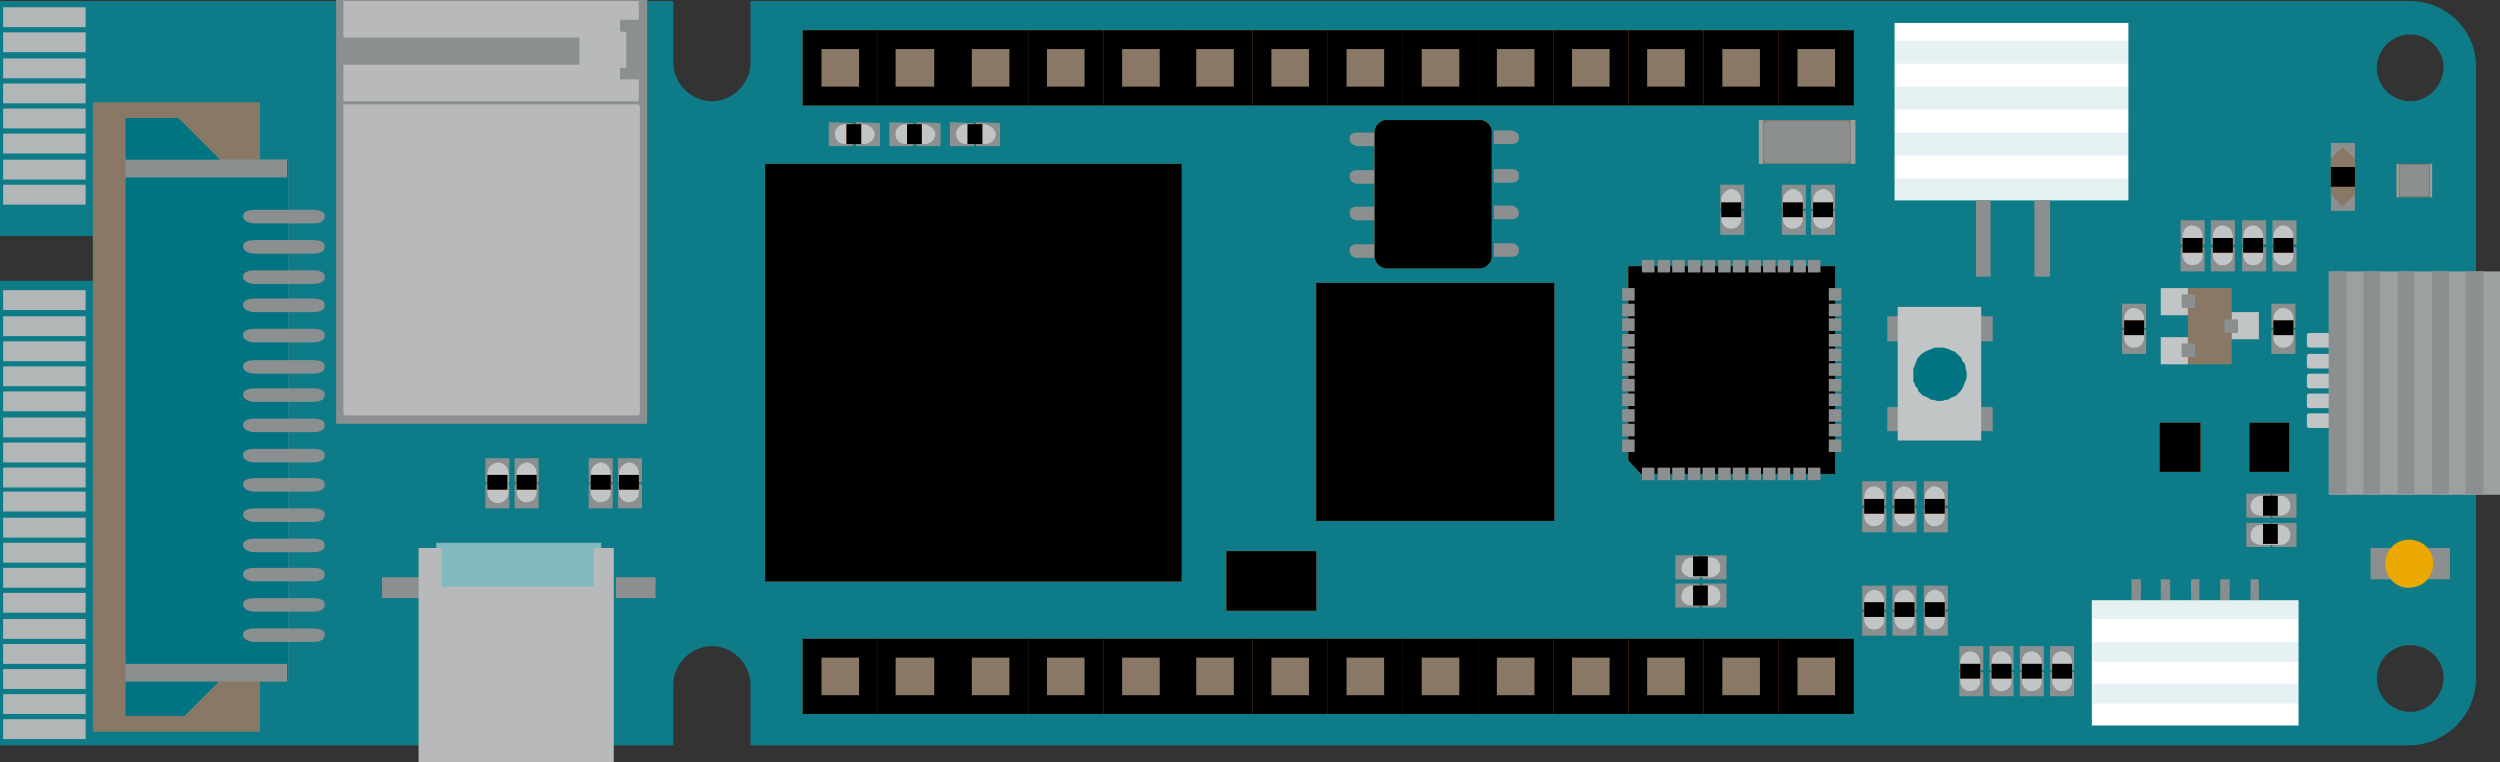 <?xml version="1.0" encoding="utf-8"?>
<!-- Generator: Adobe Illustrator 25.0.1, SVG Export Plug-In . SVG Version: 6.00 Build 0)  -->
<svg version="1.1" id="Layer_1" xmlns="http://www.w3.org/2000/svg" xmlns:xlink="http://www.w3.org/1999/xlink" x="0px" y="0px"
	 viewBox="0 0 239.5 73" style="enable-background:new 0 0 239.5 73;" xml:space="preserve">
<rect x="0" y="0" width="239.5" height="73" fill="#333333" stroke="none"/>
<style type="text/css">
	.st0{fill:#0E7C88;}
	.st1{fill:#80B9C0;}
	.st2{fill:#8A7867;}
	.st3{fill:#F3B089;}
	.st4{fill:#017481;}
	.st5{fill:#8B8F90;}
	.st6{fill:#E5540F;}
	.st7{fill:#9DA0A1;}
	.st8{fill:#B8B9BA;}
	.st9{fill:#C2C5C6;}
	.st10{fill:#B3B6B7;}
	.st11{fill:#FFFFFF;}
	.st12{opacity:0.1;}
	.st13{clip-path:url(#SVGID_2_);}
	.st14{clip-path:url(#SVGID_4_);}
	.st15{clip-path:url(#SVGID_6_);}
	.st16{fill:#EAA800;}
</style>
<path class="st0" d="M230.9,0.1H71.9V6c0,2-1.7,3.7-3.7,3.7c-2,0-3.7-1.7-3.7-3.7c0,0,0,0,0,0V0.1H0v22.5h8.9v4.3H0v44.5h64.5v-5.8
	c0-2,1.7-3.7,3.7-3.7c2,0,3.7,1.7,3.7,3.7c0,0,0,0,0,0v5.8l158.9,0c3.5,0,6.4-2.9,6.4-6.4c0,0,0,0,0,0V6.5
	C237.3,3,234.4,0.1,230.9,0.1C230.9,0.1,230.9,0.1,230.9,0.1z M230.9,68.2c-1.7,0-3.2-1.4-3.2-3.2s1.4-3.2,3.2-3.2s3.2,1.4,3.2,3.2
	c0,0,0,0,0,0C234,66.8,232.6,68.2,230.9,68.2z M230.9,9.7c-1.7,0-3.2-1.4-3.2-3.2c0-1.7,1.4-3.2,3.2-3.2c1.7,0,3.2,1.4,3.2,3.2
	c0,0,0,0,0,0C234,8.3,232.6,9.7,230.9,9.7z"/>
<rect x="41.8" y="52" class="st1" width="15.8" height="5"/>
<rect x="8.9" y="9.8" class="st2" width="16" height="60.3"/>
<polygon class="st3" points="21.1,15.3 21.1,15.3 17.3,11.5 17.1,11.3 12,11.3 12,68.6 17.7,68.6 21.1,65.2 21.1,65.2 27.6,65.2 
	27.6,15.3 "/>
<polygon class="st4" points="21.1,15.3 21.1,15.3 17.3,11.5 17.1,11.3 12,11.3 12,68.6 17.7,68.6 21.1,65.2 21.1,65.2 27.6,65.2 
	27.6,15.3 "/>
<rect x="32.2" class="st4" width="29.8" height="40.6"/>
<rect x="32.2" class="st5" width="29.8" height="40.6"/>
<g id="LWPOLYLINE">
	<polyline class="st4" points="113.2,15.7 113.2,55.7 73.3,55.7 73.3,15.7 113.2,15.7 	"/>
	<polyline class="st6" points="113.2,15.7 113.2,55.7 73.3,55.7 73.3,15.7 113.2,15.7 	"/>
	<polyline points="113.2,15.7 113.2,55.7 73.3,55.7 73.3,15.7 113.2,15.7 	"/>
</g>
<g id="LWPOLYLINE-2">
	<polyline class="st4" points="126.1,58.5 117.5,58.5 117.5,52.8 126.1,52.8 126.1,58.5 	"/>
	<polyline class="st6" points="126.1,58.5 117.5,58.5 117.5,52.8 126.1,52.8 126.1,58.5 	"/>
	<polyline points="126.1,58.5 117.5,58.5 117.5,52.8 126.1,52.8 126.1,58.5 	"/>
</g>
<g id="LWPOLYLINE-3">
	<polyline class="st4" points="219.3,45.2 215.5,45.2 215.5,40.5 219.3,40.5 219.3,45.2 	"/>
	<polyline class="st6" points="219.3,45.2 215.5,45.2 215.5,40.5 219.3,40.5 219.3,45.2 	"/>
	<polyline points="219.3,45.2 215.5,45.2 215.5,40.5 219.3,40.5 219.3,45.2 	"/>
</g>
<g id="LWPOLYLINE-4">
	<polyline class="st4" points="126.1,49.9 126.1,27.1 148.9,27.1 148.9,49.9 126.1,49.9 	"/>
	<polyline class="st6" points="126.1,49.9 126.1,27.1 148.9,27.1 148.9,49.9 126.1,49.9 	"/>
	<polyline points="126.1,49.9 126.1,27.1 148.9,27.1 148.9,49.9 126.1,49.9 	"/>
</g>
<g id="LWPOLYLINE-5">
	<polyline class="st4" points="210.8,45.2 206.9,45.2 206.9,40.5 210.8,40.5 210.8,45.2 	"/>
	<polyline class="st6" points="210.8,45.2 206.9,45.2 206.9,40.5 210.8,40.5 210.8,45.2 	"/>
	<polyline points="210.8,45.2 206.9,45.2 206.9,40.5 210.8,40.5 210.8,45.2 	"/>
</g>
<rect x="168.5" y="11.5" class="st2" width="9.3" height="4.2"/>
<path class="st5" d="M177.2,15.3c0,0.1-0.2,0.3-0.4,0.3l-7.4,0c-0.2,0-0.4-0.1-0.4-0.3v-3.4c0-0.1,0.2-0.3,0.4-0.3h7.4
	c0.2,0,0.4,0.1,0.4,0.3V15.3z"/>
<rect x="177.3" y="11.5" class="st7" width="0.4" height="4.2"/>
<rect x="168.5" y="11.5" class="st7" width="0.4" height="4.2"/>
<polygon class="st8" points="61.3,10.1 61.2,10.1 61.2,10 32.9,10 32.9,10.1 32.9,10.1 32.9,10.1 32.9,39.7 33,39.7 33,39.8 
	61.2,39.8 61.2,39.7 61.3,39.7 "/>
<path class="st5" d="M145.5,13.1v0.2c0,0.3-0.3,0.5-0.7,0.5h-1.7v-1.3h1.7C145.2,12.6,145.5,12.8,145.5,13.1z"/>
<path class="st5" d="M145.5,16.7V17c0,0.3-0.3,0.5-0.7,0.5h-1.7v-1.3h1.7C145.2,16.2,145.5,16.4,145.5,16.7z"/>
<path class="st5" d="M145.5,20.3v0.2c0,0.3-0.3,0.5-0.7,0.5h-1.7v-1.3h1.7C145.1,19.7,145.5,20,145.5,20.3z"/>
<path class="st5" d="M145.5,23.9v0.2c0,0.3-0.3,0.5-0.7,0.5h-1.7v-1.3h1.7C145.2,23.3,145.5,23.6,145.5,23.9z"/>
<path class="st5" d="M129.3,24.1v-0.2c0-0.3,0.3-0.5,0.7-0.5h1.7v1.3H130C129.6,24.7,129.3,24.4,129.3,24.1z"/>
<path class="st5" d="M129.3,20.5v-0.2c0-0.3,0.3-0.5,0.7-0.5h1.7v1.3H130C129.6,21.1,129.3,20.8,129.3,20.5z"/>
<path class="st5" d="M129.3,17v-0.2c0-0.3,0.3-0.5,0.7-0.5h1.7v1.3H130C129.7,17.6,129.3,17.3,129.3,17z"/>
<path class="st5" d="M129.3,13.4v-0.2c0-0.3,0.3-0.5,0.7-0.5h1.7v1.3H130C129.6,13.9,129.3,13.7,129.3,13.4z"/>
<path class="st4" d="M131.7,12.8c-0.1-0.6,0.4-1.2,1-1.3h9.2c0.6,0.1,1.1,0.7,1,1.3v11.6c0.1,0.6-0.4,1.2-1,1.3l-9.2,0
	c-0.6-0.1-1.1-0.7-1-1.3V12.8z"/>
<path class="st6" d="M131.7,12.8c-0.1-0.6,0.4-1.2,1-1.3h9.2c0.6,0.1,1.1,0.7,1,1.3v11.6c0.1,0.6-0.4,1.2-1,1.3l-9.2,0
	c-0.6-0.1-1.1-0.7-1-1.3V12.8z"/>
<path d="M131.7,12.8c-0.1-0.6,0.4-1.2,1-1.3h9.2c0.6,0.1,1.1,0.7,1,1.3v11.6c0.1,0.6-0.4,1.2-1,1.3l-9.2,0c-0.6-0.1-1.1-0.7-1-1.3
	V12.8z"/>
<rect x="188.9" y="30.3" class="st5" width="2" height="2.4"/>
<rect x="188.9" y="39" class="st5" width="2" height="2.3"/>
<rect x="180.8" y="30.3" class="st5" width="2" height="2.4"/>
<rect x="180.8" y="39" class="st5" width="2" height="2.3"/>
<rect x="181.8" y="29.4" class="st9" width="8" height="12.8"/>
<polygon class="st4" points="185.8,38.4 185.5,38.4 185.3,38.3 185,38.3 184.7,38.1 184.5,38 184.2,37.9 184,37.7 183.8,37.5 
	183.7,37.2 183.5,37 183.4,36.7 183.3,36.5 183.3,36.2 183.3,35.9 183.3,35.6 183.3,35.3 183.4,35.1 183.5,34.8 183.6,34.6 
	183.7,34.3 183.9,34.1 184.1,33.9 184.4,33.7 184.6,33.6 184.9,33.5 185.1,33.4 185.4,33.3 185.7,33.3 186,33.3 186.2,33.3 
	186.5,33.4 186.8,33.5 187,33.6 187.3,33.7 187.5,33.9 187.7,34.1 187.9,34.3 188,34.6 188.2,34.8 188.3,35.1 188.3,35.3 
	188.4,35.6 188.4,35.9 188.4,36.2 188.3,36.5 188.2,36.7 188.1,37 188,37.2 187.8,37.5 187.6,37.7 187.4,37.9 187.2,38 186.9,38.1 
	186.6,38.3 186.4,38.3 186.1,38.4 "/>
<rect x="0.3" y="0.7" class="st10" width="7.9" height="1.9"/>
<rect x="0.3" y="3.1" class="st10" width="7.9" height="1.9"/>
<rect x="0.3" y="5.6" class="st10" width="7.9" height="1.9"/>
<rect x="0.3" y="8" class="st10" width="7.9" height="1.9"/>
<rect x="0.3" y="10.4" class="st10" width="7.9" height="1.9"/>
<rect x="0.3" y="12.8" class="st10" width="7.9" height="1.9"/>
<rect x="0.3" y="15.3" class="st10" width="7.9" height="1.9"/>
<rect x="0.3" y="17.7" class="st10" width="7.9" height="1.9"/>
<rect x="0.3" y="27.8" class="st10" width="7.9" height="1.9"/>
<rect x="0.3" y="30.3" class="st10" width="7.9" height="1.9"/>
<rect x="0.3" y="32.7" class="st10" width="7.9" height="1.9"/>
<rect x="0.3" y="35.1" class="st10" width="7.9" height="1.9"/>
<rect x="0.3" y="37.5" class="st10" width="7.9" height="1.9"/>
<rect x="0.3" y="40" class="st10" width="7.9" height="1.9"/>
<rect x="0.3" y="42.4" class="st10" width="7.9" height="1.9"/>
<rect x="0.3" y="44.8" class="st10" width="7.9" height="1.9"/>
<rect x="0.3" y="47.1" class="st10" width="7.9" height="1.9"/>
<rect x="0.3" y="49.6" class="st10" width="7.9" height="1.9"/>
<rect x="0.3" y="52" class="st10" width="7.9" height="1.9"/>
<rect x="0.3" y="54.4" class="st10" width="7.9" height="1.9"/>
<rect x="0.3" y="56.8" class="st10" width="7.9" height="1.9"/>
<rect x="0.3" y="59.3" class="st10" width="7.9" height="1.9"/>
<rect x="0.3" y="61.7" class="st10" width="7.9" height="1.9"/>
<rect x="0.3" y="64.1" class="st10" width="7.9" height="1.9"/>
<rect x="0.3" y="66.5" class="st10" width="7.9" height="1.9"/>
<rect x="0.3" y="68.9" class="st10" width="7.9" height="1.9"/>
<path class="st5" d="M31.1,29.1c0-0.3-0.5-0.5-1.1-0.5h-5.6c-0.6,0-1.1,0.2-1.1,0.5v0.2c0,0.3,0.5,0.6,1.1,0.6h5.6
	c0.6,0,1.1-0.2,1.1-0.6V29.1z"/>
<path class="st5" d="M31.1,32c0-0.3-0.5-0.5-1.1-0.5h-5.6c-0.6,0-1.1,0.2-1.1,0.5v0.2c0,0.3,0.5,0.6,1.1,0.6h5.6
	c0.6,0,1.1-0.2,1.1-0.6V32z"/>
<path class="st5" d="M31.1,35c0-0.3-0.5-0.5-1.1-0.5h-5.6c-0.6,0-1.1,0.2-1.1,0.5v0.2c0,0.3,0.5,0.6,1.1,0.6h5.6
	c0.6,0,1.1-0.2,1.1-0.6V35z"/>
<path class="st5" d="M31.1,20.6c0-0.3-0.5-0.5-1.1-0.5h-5.6c-0.6,0-1.1,0.2-1.1,0.5v0.2c0,0.3,0.5,0.6,1.1,0.6h5.6
	c0.6,0,1.1-0.2,1.1-0.6V20.6z"/>
<path class="st5" d="M31.1,23.5c0-0.3-0.5-0.5-1.1-0.5h-5.6c-0.6,0-1.1,0.2-1.1,0.5v0.2c0,0.3,0.5,0.6,1.1,0.6h5.6
	c0.6,0,1.1-0.2,1.1-0.6V23.5z"/>
<path class="st5" d="M31.1,26.4c0-0.3-0.5-0.5-1.1-0.5h-5.6c-0.6,0-1.1,0.2-1.1,0.5v0.2c0,0.3,0.5,0.6,1.1,0.6h5.6
	c0.6,0,1.1-0.2,1.1-0.6V26.4z"/>
<path class="st5" d="M31.1,46.3c0-0.3-0.5-0.5-1.1-0.5h-5.6c-0.6,0-1.1,0.2-1.1,0.5v0.2c0,0.3,0.5,0.6,1.1,0.6h5.6
	c0.6,0,1.1-0.2,1.1-0.6V46.3z"/>
<path class="st5" d="M31.1,49.2c0-0.3-0.5-0.5-1.1-0.5h-5.6c-0.6,0-1.1,0.2-1.1,0.5v0.2c0,0.3,0.5,0.6,1.1,0.6h5.6
	c0.6,0,1.1-0.2,1.1-0.6V49.2z"/>
<path class="st5" d="M31.1,52.1c0-0.3-0.5-0.5-1.1-0.5h-5.6c-0.6,0-1.1,0.2-1.1,0.5v0.2c0,0.3,0.5,0.6,1.1,0.6h5.6
	c0.6,0,1.1-0.2,1.1-0.6V52.1z"/>
<path class="st5" d="M31.1,54.9c0-0.3-0.5-0.5-1.1-0.5h-5.6c-0.6,0-1.1,0.2-1.1,0.5v0.2c0,0.3,0.5,0.6,1.1,0.6h5.6
	c0.6,0,1.1-0.2,1.1-0.6V54.9z"/>
<path class="st5" d="M31.1,57.8c0-0.3-0.5-0.5-1.1-0.5h-5.6c-0.6,0-1.1,0.2-1.1,0.5V58c0,0.3,0.5,0.6,1.1,0.6h5.6
	c0.6,0,1.1-0.2,1.1-0.6V57.8z"/>
<path class="st5" d="M31.1,60.7c0-0.3-0.5-0.5-1.1-0.5h-5.6c-0.6,0-1.1,0.2-1.1,0.5v0.2c0,0.3,0.5,0.6,1.1,0.6h5.6
	c0.6,0,1.1-0.2,1.1-0.6V60.7z"/>
<path class="st5" d="M31.1,37.7c0-0.3-0.5-0.5-1.1-0.5h-5.6c-0.6,0-1.1,0.2-1.1,0.5v0.2c0,0.3,0.5,0.6,1.1,0.6h5.6
	c0.6,0,1.1-0.2,1.1-0.6V37.7z"/>
<path class="st5" d="M31.1,40.6c0-0.3-0.5-0.5-1.1-0.5h-5.6c-0.6,0-1.1,0.2-1.1,0.5v0.2c0,0.3,0.5,0.6,1.1,0.6h5.6
	c0.6,0,1.1-0.2,1.1-0.6V40.6z"/>
<path class="st5" d="M31.1,43.5c0-0.3-0.5-0.5-1.1-0.5h-5.6c-0.6,0-1.1,0.2-1.1,0.5v0.2c0,0.3,0.5,0.6,1.1,0.6h5.6
	c0.6,0,1.1-0.2,1.1-0.6V43.5z"/>
<rect x="12" y="63.6" class="st5" width="15.5" height="1.7"/>
<rect x="12" y="15.3" class="st5" width="15.5" height="1.7"/>
<rect x="229.6" y="15.7" class="st2" width="3.3" height="3.2"/>
<path class="st5" d="M232.7,18.6c0,0.1-0.1,0.2-0.1,0.2l-2.6,0c-0.1,0-0.1-0.1-0.1-0.2V16c0-0.1,0.1-0.2,0.1-0.2h2.6
	c0.1,0,0.1,0.1,0.1,0.2L232.7,18.6z"/>
<rect x="232.8" y="15.7" class="st7" width="0.2" height="3.2"/>
<rect x="229.6" y="15.7" class="st7" width="0.2" height="3.2"/>
<rect x="36.6" y="55.3" class="st5" width="3.8" height="2"/>
<rect x="59" y="55.3" class="st5" width="3.8" height="2"/>
<polygon class="st8" points="58.8,52.5 56.9,52.5 56.9,56.2 42.3,56.2 42.3,52.5 40.1,52.5 40.1,73 40.2,73 40.2,73 58.8,73 
	58.8,73 58.8,73 "/>
<path class="st8" d="M47.2,70.1c-0.1,0.5-0.6,0.9-1.1,0.9h-0.2c-0.5,0-1-0.3-1.1-0.9l-0.4-8.4h0.5l0.4,8.4c0,0.3,0.3,0.5,0.6,0.5
	h0.2c0.3,0,0.6-0.2,0.6-0.5l0.4-8.4h0.5L47.2,70.1z"/>
<path class="st8" d="M54.3,70.1c-0.1,0.5-0.6,0.9-1.1,0.9h-0.2c-0.5,0-1-0.3-1.1-0.9l-0.4-8.4h0.5l0.4,8.4c0,0.3,0.3,0.5,0.6,0.5
	h0.2c0.3,0,0.6-0.2,0.6-0.5l0.4-8.4h0.5L54.3,70.1z"/>
<g id="pin">
	<rect x="84.1" y="61.2" class="st4" width="7.2" height="7.2"/>
	<path class="st4" d="M91.3,61.2v7.2h7.2v-7.2H91.3z"/>
	<path class="st4" d="M98.5,61.2v7.2h7.2v-7.2H98.5z"/>
	<path class="st4" d="M105.7,61.2v7.2h7.2v-7.2H105.7z"/>
	<path class="st4" d="M76.9,61.2v7.2h7.2v-7.2H76.9z"/>
	<path class="st4" d="M120,61.2v7.2h7.2v-7.2H120z"/>
	<path class="st4" d="M112.8,61.2v7.2h7.2v-7.2H112.8z"/>
	<path class="st4" d="M127.2,61.2v7.2h7.2v-7.2H127.2z"/>
	<path class="st4" d="M141.6,61.2v7.2h7.2v-7.2H141.6z"/>
	<path class="st4" d="M134.4,61.2v7.2h7.2v-7.2H134.4z"/>
	<rect x="84.1" y="61.2" class="st6" width="7.2" height="7.2"/>
	<path class="st6" d="M91.3,61.2v7.2h7.2v-7.2H91.3z"/>
	<path class="st6" d="M98.5,61.2v7.2h7.2v-7.2H98.5z"/>
	<path class="st6" d="M105.7,61.2v7.2h7.2v-7.2H105.7z"/>
	<path class="st6" d="M76.9,61.2v7.2h7.2v-7.2H76.9z"/>
	<path class="st6" d="M120,61.2v7.2h7.2v-7.2H120z"/>
	<path class="st6" d="M112.8,61.2v7.2h7.2v-7.2H112.8z"/>
	<path class="st6" d="M127.2,61.2v7.2h7.2v-7.2H127.2z"/>
	<path class="st6" d="M141.6,61.2v7.2h7.2v-7.2H141.6z"/>
	<path class="st6" d="M134.4,61.2v7.2h7.2v-7.2H134.4z"/>
	<rect x="84.1" y="61.2" width="7.2" height="7.2"/>
	<path d="M91.3,61.2v7.2h7.2v-7.2H91.3z"/>
	<path d="M98.5,61.2v7.2h7.2v-7.2H98.5z"/>
	<path d="M105.7,61.2v7.2h7.2v-7.2H105.7z"/>
	<path d="M76.9,61.2v7.2h7.2v-7.2H76.9z"/>
	<path d="M120,61.2v7.2h7.2v-7.2H120z"/>
	<path d="M112.8,61.2v7.2h7.2v-7.2H112.8z"/>
	<path d="M127.2,61.2v7.2h7.2v-7.2H127.2z"/>
	<path d="M141.6,61.2v7.2h7.2v-7.2H141.6z"/>
	<path d="M134.4,61.2v7.2h7.2v-7.2H134.4z"/>
	<polygon class="st2" points="96.7,63 93.1,63 93.1,63 93.1,66.6 93.1,66.6 96.7,66.6 96.7,66.6 96.7,66.6 	"/>
	<polygon class="st2" points="89.5,63 85.8,63 85.8,63 85.8,66.6 85.8,66.6 89.5,66.6 89.5,66.6 89.5,66.6 	"/>
	<polygon class="st2" points="82.3,63 78.7,63 78.7,63 78.7,66.6 78.7,66.6 82.3,66.6 82.3,66.6 82.3,66.6 	"/>
	<polygon class="st2" points="125.4,63 121.8,63 121.8,63 121.8,66.6 121.8,66.6 125.4,66.6 125.4,66.6 125.4,66.6 	"/>
	<polygon class="st2" points="143.4,63 143.4,66.6 143.4,66.6 147,66.6 147,66.6 147,63 147,63 147,63 	"/>
	<polygon class="st2" points="129,63 129,66.6 129,66.6 132.6,66.6 132.6,66.6 132.6,63 132.6,63 132.6,63 	"/>
	<polygon class="st2" points="114.6,63 114.6,66.6 114.6,66.6 118.2,66.6 118.2,66.6 118.2,63 118.2,63 118.2,63 	"/>
	<polygon class="st2" points="107.5,63 107.5,66.6 107.5,66.6 111.1,66.6 111.1,66.6 111.1,63 111.1,63 111.1,63 	"/>
	<polygon class="st2" points="100.3,63 100.3,66.6 100.3,66.6 103.9,66.6 103.9,66.6 103.9,63 103.9,63 103.9,63 	"/>
	<polygon class="st2" points="136.2,63 136.2,66.6 136.2,66.6 139.8,66.6 139.8,66.6 139.8,63 139.8,63 139.8,63 	"/>
	<rect x="156" y="61.2" class="st4" width="7.2" height="7.2"/>
	<path class="st4" d="M163.2,61.2v7.2h7.2v-7.2H163.2z"/>
	<path class="st4" d="M170.4,61.2v7.2h7.2v-7.2H170.4z"/>
	<path class="st4" d="M148.8,61.2v7.2h7.2v-7.2H148.8z"/>
	<rect x="156" y="61.2" class="st6" width="7.2" height="7.2"/>
	<path class="st6" d="M163.2,61.2v7.2h7.2v-7.2H163.2z"/>
	<path class="st6" d="M170.4,61.2v7.2h7.2v-7.2H170.4z"/>
	<path class="st6" d="M148.8,61.2v7.2h7.2v-7.2H148.8z"/>
	<rect x="156" y="61.2" width="7.2" height="7.2"/>
	<path d="M163.2,61.2v7.2h7.2v-7.2H163.2z"/>
	<path d="M170.4,61.2v7.2h7.2v-7.2H170.4z"/>
	<path d="M148.8,61.2v7.2h7.2v-7.2H148.8z"/>
	<polygon class="st2" points="168.6,63 165,63 165,63 165,66.6 165,66.6 168.6,66.6 168.6,66.6 168.6,66.6 	"/>
	<polygon class="st2" points="161.4,63 157.8,63 157.8,63 157.8,66.6 157.8,66.6 161.4,66.6 161.4,66.6 161.4,66.6 	"/>
	<polygon class="st2" points="154.2,63 150.6,63 150.6,63 150.6,66.6 150.6,66.6 154.2,66.6 154.2,66.6 154.2,66.6 	"/>
	<polygon class="st2" points="172.2,63 172.2,66.6 172.2,66.6 175.8,66.6 175.8,66.6 175.8,63 175.8,63 175.8,63 	"/>
</g>
<g id="pin-2">
	<rect x="84.1" y="2.9" class="st4" width="7.2" height="7.2"/>
	<path class="st4" d="M91.3,2.9v7.2h7.2V2.9H91.3z"/>
	<path class="st4" d="M98.5,2.9v7.2h7.2V2.9H98.5z"/>
	<path class="st4" d="M105.7,2.9v7.2h7.2V2.9H105.7z"/>
	<path class="st4" d="M76.9,2.9v7.2h7.2V2.9H76.9z"/>
	<path class="st4" d="M120,2.9v7.2h7.2V2.9H120z"/>
	<path class="st4" d="M112.8,2.9v7.2h7.2V2.9H112.8z"/>
	<path class="st4" d="M127.2,2.9v7.2h7.2V2.9H127.2z"/>
	<path class="st4" d="M141.6,2.9v7.2h7.2V2.9H141.6z"/>
	<path class="st4" d="M134.4,2.9v7.2h7.2V2.9H134.4z"/>
	<rect x="84.1" y="2.9" class="st6" width="7.2" height="7.2"/>
	<path class="st6" d="M91.3,2.9v7.2h7.2V2.9H91.3z"/>
	<path class="st6" d="M98.5,2.9v7.2h7.2V2.9H98.5z"/>
	<path class="st6" d="M105.7,2.9v7.2h7.2V2.9H105.7z"/>
	<path class="st6" d="M76.9,2.9v7.2h7.2V2.9H76.9z"/>
	<path class="st6" d="M120,2.9v7.2h7.2V2.9H120z"/>
	<path class="st6" d="M112.8,2.9v7.2h7.2V2.9H112.8z"/>
	<path class="st6" d="M127.2,2.9v7.2h7.2V2.9H127.2z"/>
	<path class="st6" d="M141.6,2.9v7.2h7.2V2.9H141.6z"/>
	<path class="st6" d="M134.4,2.9v7.2h7.2V2.9H134.4z"/>
	<rect x="84.1" y="2.9" width="7.2" height="7.2"/>
	<path d="M91.3,2.9v7.2h7.2V2.9H91.3z"/>
	<path d="M98.5,2.9v7.2h7.2V2.9H98.5z"/>
	<path d="M105.7,2.9v7.2h7.2V2.9H105.7z"/>
	<path d="M76.9,2.9v7.2h7.2V2.9H76.9z"/>
	<path d="M120,2.9v7.2h7.2V2.9H120z"/>
	<path d="M112.8,2.9v7.2h7.2V2.9H112.8z"/>
	<path d="M127.2,2.9v7.2h7.2V2.9H127.2z"/>
	<path d="M141.6,2.9v7.2h7.2V2.9H141.6z"/>
	<path d="M134.4,2.9v7.2h7.2V2.9H134.4z"/>
	<polygon class="st2" points="96.7,4.7 93.1,4.7 93.1,4.7 93.1,8.3 93.1,8.3 96.7,8.3 96.7,8.3 96.7,8.3 	"/>
	<polygon class="st2" points="89.5,4.7 85.8,4.7 85.8,4.7 85.8,8.3 85.8,8.3 89.5,8.3 89.5,8.3 89.5,8.3 	"/>
	<polygon class="st2" points="82.3,4.7 78.7,4.7 78.7,4.7 78.7,8.3 78.7,8.3 82.3,8.3 82.3,8.3 82.3,8.3 	"/>
	<polygon class="st2" points="125.4,4.7 121.8,4.7 121.8,4.7 121.8,8.3 121.8,8.3 125.4,8.3 125.4,8.3 125.4,8.3 	"/>
	<polygon class="st2" points="143.4,4.7 143.4,8.3 143.4,8.3 147,8.3 147,8.3 147,4.7 147,4.7 147,4.7 	"/>
	<polygon class="st2" points="129,4.7 129,8.3 129,8.3 132.6,8.3 132.6,8.3 132.6,4.7 132.6,4.7 132.6,4.7 	"/>
	<polygon class="st2" points="114.6,4.7 114.6,8.3 114.6,8.3 118.2,8.3 118.2,8.3 118.2,4.7 118.2,4.7 118.2,4.7 	"/>
	<polygon class="st2" points="107.5,4.7 107.5,8.3 107.5,8.3 111.1,8.3 111.1,8.3 111.1,4.7 111.1,4.7 111.1,4.7 	"/>
	<polygon class="st2" points="100.3,4.7 100.3,8.3 100.3,8.3 103.9,8.3 103.9,8.3 103.9,4.7 103.9,4.7 103.9,4.7 	"/>
	<polygon class="st2" points="136.2,4.7 136.2,8.3 136.2,8.3 139.8,8.3 139.8,8.3 139.8,4.7 139.8,4.7 139.8,4.7 	"/>
	<rect x="156" y="2.9" class="st4" width="7.2" height="7.2"/>
	<path class="st4" d="M163.2,2.9v7.2h7.2V2.9H163.2z"/>
	<path class="st4" d="M170.4,2.9v7.2h7.2V2.9H170.4z"/>
	<path class="st4" d="M148.8,2.9v7.2h7.2V2.9H148.8z"/>
	<rect x="156" y="2.9" class="st6" width="7.2" height="7.2"/>
	<path class="st6" d="M163.2,2.9v7.2h7.2V2.9H163.2z"/>
	<path class="st6" d="M170.4,2.9v7.2h7.2V2.9H170.4z"/>
	<path class="st6" d="M148.8,2.9v7.2h7.2V2.9H148.8z"/>
	<rect x="156" y="2.9" width="7.2" height="7.2"/>
	<path d="M163.2,2.9v7.2h7.2V2.9H163.2z"/>
	<path d="M170.4,2.9v7.2h7.2V2.9H170.4z"/>
	<path d="M148.8,2.9v7.2h7.2V2.9H148.8z"/>
	<polygon class="st2" points="168.6,4.7 165,4.7 165,4.7 165,8.3 165,8.3 168.6,8.3 168.6,8.3 168.6,8.3 	"/>
	<polygon class="st2" points="161.4,4.7 157.8,4.7 157.8,4.7 157.8,8.3 157.8,8.3 161.4,8.3 161.4,8.3 161.4,8.3 	"/>
	<polygon class="st2" points="154.2,4.7 150.6,4.7 150.6,4.7 150.6,8.3 150.6,8.3 154.2,8.3 154.2,8.3 154.2,8.3 	"/>
	<polygon class="st2" points="172.2,4.7 172.2,8.3 172.2,8.3 175.8,8.3 175.8,8.3 175.8,4.7 175.8,4.7 175.8,4.7 	"/>
</g>
<g id="Disegno_4">
	<rect x="223.3" y="17.9" class="st5" width="2.3" height="2.3"/>
	<rect x="223.3" y="13.7" class="st5" width="2.3" height="2.3"/>
	<rect x="223.3" y="16" class="st4" width="2.3" height="1.9"/>
	<rect x="223.3" y="16" class="st6" width="2.3" height="1.9"/>
	<rect x="223.3" y="16" width="2.3" height="1.9"/>
	<polygon class="st2" points="223.3,18.6 224.4,19.8 225.6,18.6 225.6,18.6 225.6,17.9 223.3,17.9 	"/>
	<polygon class="st2" points="225.6,15.2 224.4,14.1 223.3,15.2 223.3,15.2 223.3,16 225.6,16 	"/>
</g>
<g id="Disegno_27">
	<rect x="181.5" y="2.2" class="st11" width="22.4" height="17"/>
	<g class="st12">
		<rect x="181.5" y="17.1" class="st4" width="22.4" height="2.2"/>
	</g>
	<g class="st12">
		<rect x="181.5" y="12.7" class="st4" width="22.4" height="2.2"/>
	</g>
	<g class="st12">
		<rect x="181.5" y="8.3" class="st4" width="22.4" height="2.2"/>
	</g>
	<g class="st12">
		<rect x="181.5" y="3.9" class="st4" width="22.4" height="2.2"/>
	</g>
	<g id="LWPOLYLINE-6">
		<polyline class="st5" points="196.4,19.2 196.4,26.5 194.9,26.5 194.9,19.2 		"/>
	</g>
	<g id="LWPOLYLINE-7">
		<polyline class="st5" points="190.7,19.2 190.7,26.5 189.3,26.5 189.3,19.2 		"/>
	</g>
</g>
<g id="Disegno_28">
	<polygon class="st5" points="204.2,57.5 205.1,57.5 205.1,55.5 	"/>
	<polygon class="st5" points="207,57.5 207.9,57.5 207.9,55.5 	"/>
	<polygon class="st5" points="209.9,57.5 210.7,57.5 210.7,55.5 	"/>
	<polygon class="st5" points="212.7,57.5 213.6,57.5 213.6,55.5 	"/>
	<polygon class="st5" points="215.6,57.5 216.4,57.5 216.4,55.5 	"/>
	<polygon class="st5" points="204.2,57.5 205.1,55.5 204.2,55.5 	"/>
	<polygon class="st5" points="207,57.5 207.9,55.5 207,55.5 	"/>
	<polygon class="st5" points="209.9,57.5 210.7,55.5 209.9,55.5 	"/>
	<polygon class="st5" points="212.7,57.5 213.6,55.5 212.7,55.5 	"/>
	<polygon class="st5" points="215.6,57.5 216.4,55.5 215.6,55.5 	"/>
	<rect x="200.4" y="57.5" class="st11" width="19.8" height="12"/>
	<g class="st12">
		<g>
			<defs>
				<rect id="SVGID_1_" x="200.4" y="57.4" width="19.8" height="1.9"/>
			</defs>
			<clipPath id="SVGID_2_">
				<use xlink:href="#SVGID_1_"  style="overflow:visible;"/>
			</clipPath>
			<g class="st13">
				<rect x="200.4" y="57.4" class="st4" width="19.8" height="1.9"/>
			</g>
		</g>
	</g>
	<g class="st12">
		<g>
			<defs>
				<rect id="SVGID_3_" x="200.4" y="61.5" width="19.8" height="1.9"/>
			</defs>
			<clipPath id="SVGID_4_">
				<use xlink:href="#SVGID_3_"  style="overflow:visible;"/>
			</clipPath>
			<g class="st14">
				<rect x="200.4" y="61.5" class="st4" width="19.8" height="1.9"/>
			</g>
		</g>
	</g>
	<g class="st12">
		<g>
			<defs>
				<rect id="SVGID_5_" x="200.4" y="65.5" width="19.8" height="1.9"/>
			</defs>
			<clipPath id="SVGID_6_">
				<use xlink:href="#SVGID_5_"  style="overflow:visible;"/>
			</clipPath>
			<g class="st15">
				<rect x="200.4" y="65.5" class="st4" width="19.8" height="1.9"/>
			</g>
		</g>
	</g>
</g>
<g id="USB">
	<path class="st9" d="M225.1,39.8v1c0,0.1-0.1,0.2-0.2,0.2l0,0h-3.7c-0.1,0-0.2-0.1-0.2-0.2v-1c0-0.1,0.1-0.2,0.2-0.2h3.7
		C225,39.6,225.1,39.7,225.1,39.8z"/>
	<path class="st9" d="M225.1,37.9v1c0,0.1-0.1,0.2-0.2,0.2l0,0h-3.7c-0.1,0-0.2-0.1-0.2-0.2v-1c0-0.1,0.1-0.2,0.2-0.2h3.7
		C225,37.7,225.1,37.8,225.1,37.9C225.1,37.9,225.1,37.9,225.1,37.9z"/>
	<path class="st9" d="M225.1,36v1c0,0.1-0.1,0.2-0.2,0.2l0,0h-3.7c-0.1,0-0.2-0.1-0.2-0.2l0,0v-1c0-0.1,0.1-0.2,0.2-0.2c0,0,0,0,0,0
		h3.7C225,35.8,225.1,35.9,225.1,36L225.1,36z"/>
	<path class="st9" d="M225.1,34.1v1c0,0.1-0.1,0.2-0.2,0.2l0,0h-3.7c-0.1,0-0.2-0.1-0.2-0.2l0,0v-1c0-0.1,0.1-0.2,0.2-0.2
		c0,0,0,0,0,0h3.7C225,33.9,225.1,34,225.1,34.1L225.1,34.1z"/>
	<path class="st9" d="M225.1,32.1v1c0,0.1-0.1,0.2-0.2,0.2l0,0h-3.7c-0.1,0-0.2-0.1-0.2-0.2l0,0v-1c0-0.1,0.1-0.2,0.2-0.2
		c0,0,0,0,0,0h3.7C225,32,225.1,32.1,225.1,32.1L225.1,32.1z"/>
	<rect x="223.1" y="26" class="st7" width="16.4" height="21.4"/>
	<polygon class="st5" points="224.8,26 223.1,26 223.1,26 223.1,47.3 223.1,47.3 224.8,47.3 224.8,47.3 224.8,47.3 	"/>
	<polygon class="st5" points="228,26 226.4,26 226.4,26 226.4,47.3 226.4,47.3 228,47.3 228,47.3 228,47.3 	"/>
	<polygon class="st5" points="231.3,26 229.7,26 229.7,26 229.7,47.3 229.7,47.3 231.3,47.3 231.3,47.3 231.3,47.3 	"/>
	<polygon class="st5" points="234.6,26 233,26 233,26 233,47.3 233,47.3 234.6,47.3 234.6,47.3 234.6,47.3 	"/>
	<polygon class="st5" points="237.9,26 236.2,26 236.2,26 236.2,47.3 236.2,47.3 237.9,47.3 237.9,47.3 237.9,47.3 	"/>
</g>
<polygon class="st8" points="61.2,1.9 61.2,0.1 32.9,0.1 32.9,3.6 55.5,3.6 55.5,6.2 32.9,6.2 32.9,9.7 61.2,9.7 61.2,7.6 59.4,7.6 
	59.4,6.5 60,6.5 60,3.1 59.4,3 59.4,1.9 "/>
<g id="LED">
	<rect x="227.1" y="52.5" class="st5" width="7.6" height="3"/>
	<path class="st16" d="M228.5,54c0-1.3,1-2.3,2.3-2.3c1.3,0,2.3,1,2.3,2.3c0,1.3-1,2.3-2.3,2.3l0,0C229.6,56.4,228.5,55.3,228.5,54z
		"/>
</g>
<g id="Disegno_33">
	<polyline class="st4" points="175.8,25.5 175.8,45.4 175.8,45.4 157.2,45.4 157.2,45.4 156,44.1 156,44.1 156,25.5 156,25.5 
		175.8,25.5 175.8,25.5 	"/>
	<polyline class="st6" points="175.8,25.5 175.8,45.4 175.8,45.4 157.2,45.4 157.2,45.4 156,44.1 156,44.1 156,25.5 156,25.5 
		175.8,25.5 175.8,25.5 	"/>
	<polyline points="175.8,25.5 175.8,45.4 175.8,45.4 157.2,45.4 157.2,45.4 156,44.1 156,44.1 156,25.5 156,25.5 175.8,25.5 
		175.8,25.5 	"/>
	<rect x="157.3" y="24.9" class="st5" width="1.2" height="1.2"/>
	<rect x="158.8" y="24.9" class="st5" width="1.2" height="1.2"/>
	<rect x="160.2" y="24.9" class="st5" width="1.2" height="1.2"/>
	<rect x="161.7" y="24.9" class="st5" width="1.2" height="1.2"/>
	<rect x="163.1" y="24.9" class="st5" width="1.2" height="1.2"/>
	<rect x="164.6" y="24.9" class="st5" width="1.2" height="1.2"/>
	<rect x="166" y="24.9" class="st5" width="1.2" height="1.2"/>
	<rect x="167.5" y="24.9" class="st5" width="1.2" height="1.2"/>
	<rect x="168.9" y="24.9" class="st5" width="1.2" height="1.2"/>
	<rect x="170.3" y="24.9" class="st5" width="1.2" height="1.2"/>
	<rect x="171.8" y="24.9" class="st5" width="1.2" height="1.2"/>
	<rect x="173.2" y="24.9" class="st5" width="1.2" height="1.2"/>
	<rect x="157.3" y="44.8" class="st5" width="1.2" height="1.2"/>
	<rect x="158.8" y="44.8" class="st5" width="1.2" height="1.2"/>
	<rect x="160.2" y="44.8" class="st5" width="1.2" height="1.2"/>
	<rect x="161.7" y="44.8" class="st5" width="1.2" height="1.2"/>
	<rect x="163.1" y="44.8" class="st5" width="1.2" height="1.2"/>
	<rect x="164.6" y="44.8" class="st5" width="1.2" height="1.2"/>
	<rect x="166" y="44.8" class="st5" width="1.2" height="1.2"/>
	<rect x="167.5" y="44.8" class="st5" width="1.2" height="1.2"/>
	<rect x="168.9" y="44.8" class="st5" width="1.2" height="1.2"/>
	<rect x="170.3" y="44.8" class="st5" width="1.2" height="1.2"/>
	<rect x="171.8" y="44.8" class="st5" width="1.2" height="1.2"/>
	<rect x="173.2" y="44.8" class="st5" width="1.2" height="1.2"/>
	<rect x="155.4" y="42.1" class="st5" width="1.2" height="1.2"/>
	<rect x="155.4" y="40.6" class="st5" width="1.2" height="1.2"/>
	<rect x="155.4" y="39.2" class="st5" width="1.2" height="1.2"/>
	<rect x="155.4" y="37.7" class="st5" width="1.2" height="1.2"/>
	<rect x="155.4" y="36.3" class="st5" width="1.2" height="1.2"/>
	<rect x="155.4" y="34.8" class="st5" width="1.2" height="1.2"/>
	<rect x="155.4" y="33.4" class="st5" width="1.2" height="1.2"/>
	<rect x="155.4" y="32" class="st5" width="1.2" height="1.2"/>
	<rect x="155.4" y="30.5" class="st5" width="1.2" height="1.2"/>
	<rect x="155.4" y="29.1" class="st5" width="1.2" height="1.2"/>
	<rect x="155.4" y="27.6" class="st5" width="1.2" height="1.2"/>
	<rect x="175.2" y="42.1" class="st5" width="1.2" height="1.2"/>
	<rect x="175.2" y="40.6" class="st5" width="1.2" height="1.2"/>
	<rect x="175.2" y="39.2" class="st5" width="1.2" height="1.2"/>
	<rect x="175.2" y="37.7" class="st5" width="1.2" height="1.2"/>
	<rect x="175.2" y="36.3" class="st5" width="1.2" height="1.2"/>
	<rect x="175.2" y="34.8" class="st5" width="1.2" height="1.2"/>
	<rect x="175.2" y="33.4" class="st5" width="1.2" height="1.2"/>
	<rect x="175.2" y="32" class="st5" width="1.2" height="1.2"/>
	<rect x="175.2" y="30.5" class="st5" width="1.2" height="1.2"/>
	<rect x="175.2" y="29.1" class="st5" width="1.2" height="1.2"/>
	<rect x="175.2" y="27.6" class="st5" width="1.2" height="1.2"/>
</g>
<g id="Disegno_7">
	<rect x="209.6" y="27.6" class="st2" width="4.2" height="7.3"/>
	<rect x="207" y="32.3" class="st9" width="2.6" height="2.6"/>
	<rect x="213.8" y="29.9" class="st9" width="2.6" height="2.6"/>
	<rect x="207" y="27.6" class="st9" width="2.6" height="2.6"/>
	<rect x="209" y="32.9" class="st5" width="1.3" height="1.3"/>
	<rect x="209" y="28.2" class="st5" width="1.3" height="1.3"/>
	<rect x="213.1" y="30.6" class="st5" width="1.3" height="1.3"/>
</g>
<g id="Artwork_3">
	<path class="st5" d="M48.8,46.4v2.3c0,0,0,0,0,0l0,0h-2.3c0,0,0,0,0,0l0,0v-2.3c0,0,0,0,0,0L48.8,46.4
		C48.8,46.4,48.8,46.4,48.8,46.4L48.8,46.4z"/>
	<path class="st5" d="M48.8,43.9v2.3c0,0,0,0,0,0h-2.3c0,0,0,0,0,0l0,0v-2.3c0,0,0,0,0,0L48.8,43.9C48.8,43.8,48.8,43.9,48.8,43.9z"
		/>
	<path class="st9" d="M46.7,45.3L46.7,45.3l0,0.9v0.1l0,0.9h0c0,0.5,0.4,1,1,1c0.5,0,1-0.4,1-1h0l0-0.9v-0.1l0-0.9c0-0.5-0.4-1-1-1
		C47.1,44.4,46.7,44.8,46.7,45.3z"/>
	<rect x="46.7" y="45.5" class="st4" width="1.9" height="1.4"/>
	<rect x="46.7" y="45.5" class="st6" width="1.9" height="1.4"/>
	<rect x="46.7" y="45.5" width="1.9" height="1.4"/>
</g>
<g id="Artwork_3-2">
	<path class="st5" d="M51.6,46.4v2.3c0,0,0,0,0,0l0,0h-2.3c0,0,0,0,0,0l0,0v-2.3c0,0,0,0,0,0L51.6,46.4
		C51.6,46.4,51.6,46.4,51.6,46.4z"/>
	<path class="st5" d="M51.6,43.9v2.3c0,0,0,0,0,0l0,0h-2.3c0,0,0,0,0,0l0,0v-2.3c0,0,0,0,0,0L51.6,43.9
		C51.6,43.8,51.6,43.9,51.6,43.9z"/>
	<path class="st9" d="M49.5,45.3L49.5,45.3l0,0.9v0.1l0,0.9h0c0,0.5,0.5,1,1,0.9c0.5,0,0.9-0.4,0.9-0.9h0l0-0.9v-0.1l0-0.9
		c0-0.5-0.4-1-1-1C49.9,44.4,49.5,44.8,49.5,45.3z"/>
	<rect x="49.5" y="45.5" class="st4" width="1.9" height="1.4"/>
	<rect x="49.5" y="45.5" class="st6" width="1.9" height="1.4"/>
	<rect x="49.5" y="45.5" width="1.9" height="1.4"/>
</g>
<g id="Artwork_3-3">
	<path class="st5" d="M58.7,46.4v2.3c0,0,0,0,0,0l0,0h-2.3c0,0,0,0,0,0l0,0v-2.3c0,0,0,0,0,0l0,0L58.7,46.4
		C58.7,46.4,58.7,46.4,58.7,46.4z"/>
	<path class="st5" d="M58.7,43.9v2.3c0,0,0,0,0,0l0,0h-2.3c0,0,0,0,0,0l0,0v-2.3c0,0,0,0,0,0L58.7,43.9
		C58.7,43.8,58.7,43.9,58.7,43.9C58.7,43.9,58.7,43.9,58.7,43.9z"/>
	<path class="st9" d="M56.6,45.3L56.6,45.3l0,0.9v0.1l0,0.9h0c0,0.5,0.5,1,1,0.9c0.5,0,0.9-0.4,0.9-0.9h0l0-0.9v-0.1l0-0.9
		c0-0.5-0.4-1-1-1C57,44.4,56.6,44.8,56.6,45.3C56.6,45.3,56.6,45.3,56.6,45.3L56.6,45.3z"/>
	<rect x="56.6" y="45.5" class="st4" width="1.9" height="1.4"/>
	<rect x="56.6" y="45.5" class="st6" width="1.9" height="1.4"/>
	<rect x="56.6" y="45.5" width="1.9" height="1.4"/>
</g>
<g id="Artwork_3-4">
	<path class="st5" d="M61.5,46.4v2.3c0,0,0,0,0,0l0,0h-2.3c0,0,0,0,0,0l0,0v-2.3c0,0,0,0,0,0L61.5,46.4
		C61.5,46.4,61.5,46.4,61.5,46.4L61.5,46.4z"/>
	<path class="st5" d="M61.5,43.9v2.3c0,0,0,0,0,0l0,0h-2.3c0,0,0,0,0,0l0,0v-2.3c0,0,0,0,0,0L61.5,43.9
		C61.5,43.8,61.5,43.9,61.5,43.9C61.5,43.9,61.5,43.9,61.5,43.9z"/>
	<path class="st9" d="M59.3,45.3L59.3,45.3l0,0.9v0.1l0,0.9h0c0,0.5,0.5,1,1,0.9c0.5,0,0.9-0.4,0.9-0.9h0l0-0.9v-0.1l0-0.9
		c0-0.5-0.4-1-1-1C59.8,44.4,59.3,44.8,59.3,45.3L59.3,45.3z"/>
	<rect x="59.3" y="45.5" class="st4" width="1.9" height="1.4"/>
	<rect x="59.3" y="45.5" class="st6" width="1.9" height="1.4"/>
	<rect x="59.3" y="45.5" width="1.9" height="1.4"/>
</g>
<g id="Artwork_3-5">
	<path class="st5" d="M81.7,11.8V14c0,0,0,0,0,0l0,0h-2.3c0,0,0,0,0,0c0,0,0,0,0,0v-2.3c0,0,0,0,0,0L81.7,11.8
		C81.7,11.8,81.7,11.8,81.7,11.8L81.7,11.8z"/>
	<path class="st5" d="M84.3,11.8V14c0,0,0,0,0,0l0,0H82c0,0,0,0,0,0c0,0,0,0,0,0v-2.3c0,0,0,0,0,0L84.3,11.8
		C84.3,11.8,84.3,11.8,84.3,11.8C84.3,11.8,84.3,11.8,84.3,11.8z"/>
	<path class="st9" d="M82.8,11.9L82.8,11.9l-0.9,0h-0.1l-0.9,0v0c-0.5,0-1,0.5-0.9,1c0,0.5,0.4,0.9,0.9,0.9v0l0.9,0h0.1l0.9,0
		c0.5,0,1-0.4,1-1C83.8,12.4,83.3,12,82.8,11.9C82.8,11.9,82.8,11.9,82.8,11.9z"/>
	<rect x="81.1" y="11.9" class="st4" width="1.4" height="1.9"/>
	<rect x="81.1" y="11.9" class="st6" width="1.4" height="1.9"/>
	<rect x="81.1" y="11.9" width="1.4" height="1.9"/>
</g>
<g id="Artwork_3-6">
	<path class="st5" d="M87.5,11.8V14c0,0,0,0,0,0l0,0h-2.3c0,0,0,0,0,0c0,0,0,0,0,0v-2.3c0,0,0,0,0,0L87.5,11.8
		C87.5,11.8,87.5,11.8,87.5,11.8z"/>
	<path class="st5" d="M90.1,11.8V14c0,0,0,0,0,0l0,0h-2.3c0,0,0,0,0,0c0,0,0,0,0,0v-2.3c0,0,0,0,0,0L90.1,11.8
		C90,11.8,90.1,11.8,90.1,11.8C90.1,11.8,90.1,11.8,90.1,11.8z"/>
	<path class="st9" d="M88.6,11.9L88.6,11.9l-0.9,0h-0.1l-0.9,0v0c-0.5,0-1,0.5-0.9,1c0,0.5,0.4,0.9,0.9,0.9v0l0.9,0h0.1l0.9,0
		c0.5,0,1-0.4,1-1C89.6,12.4,89.1,12,88.6,11.9C88.6,11.9,88.6,11.9,88.6,11.9z"/>
	<rect x="86.9" y="11.9" class="st4" width="1.4" height="1.9"/>
	<rect x="86.9" y="11.9" class="st6" width="1.4" height="1.9"/>
	<rect x="86.9" y="11.9" width="1.4" height="1.9"/>
</g>
<g id="Artwork_3-7">
	<path class="st5" d="M93.3,11.8V14c0,0,0,0,0,0l0,0H91c0,0,0,0,0,0c0,0,0,0,0,0v-2.3c0,0,0,0,0,0L93.3,11.8
		C93.3,11.8,93.3,11.8,93.3,11.8L93.3,11.8z"/>
	<path class="st5" d="M95.8,11.8V14c0,0,0,0,0,0l0,0h-2.3c0,0,0,0,0,0c0,0,0,0,0,0v-2.3c0,0,0,0,0,0L95.8,11.8
		C95.8,11.8,95.8,11.8,95.8,11.8C95.8,11.8,95.8,11.8,95.8,11.8z"/>
	<path class="st9" d="M94.4,11.9L94.4,11.9l-0.9,0h-0.1l-0.9,0v0c-0.5,0-1,0.5-0.9,1c0,0.5,0.4,0.9,0.9,0.9v0l0.9,0h0.1l0.9,0
		c0.5,0,1-0.4,1-1C95.3,12.4,94.9,12,94.4,11.9C94.4,11.9,94.4,11.9,94.4,11.9z"/>
	<rect x="92.7" y="11.9" class="st4" width="1.4" height="1.9"/>
	<rect x="92.7" y="11.9" class="st6" width="1.4" height="1.9"/>
	<rect x="92.7" y="11.9" width="1.4" height="1.9"/>
</g>
<g id="Artwork_3-8">
	<path class="st5" d="M180.7,58.6v2.3c0,0,0,0,0,0h-2.3c0,0,0,0,0,0v-2.3c0,0,0,0,0,0L180.7,58.6C180.7,58.6,180.7,58.6,180.7,58.6z
		"/>
	<path class="st5" d="M180.7,56.1v2.3c0,0,0,0,0,0h-2.3c0,0,0,0,0,0v-2.3c0,0,0,0,0,0L180.7,56.1C180.7,56,180.7,56.1,180.7,56.1
		L180.7,56.1z"/>
	<path class="st9" d="M178.6,57.5L178.6,57.5l0,0.9v0.1l0,0.9h0c0,0.5,0.5,1,1,0.9c0.5,0,0.9-0.4,0.9-0.9h0l0-0.9v-0.1l0-0.9
		c0-0.5-0.4-1-1-1C179,56.6,178.6,57,178.6,57.5z"/>
	<rect x="178.6" y="57.7" class="st4" width="1.9" height="1.4"/>
	<rect x="178.6" y="57.7" class="st6" width="1.9" height="1.4"/>
	<rect x="178.6" y="57.7" width="1.9" height="1.4"/>
</g>
<g id="Artwork_3-9">
	<path class="st5" d="M183.6,58.6v2.3c0,0,0,0,0,0l0,0h-2.3c0,0,0,0,0,0v-2.3c0,0,0,0,0,0L183.6,58.6
		C183.6,58.6,183.6,58.6,183.6,58.6L183.6,58.6L183.6,58.6z"/>
	<path class="st5" d="M183.6,56.1v2.3c0,0,0,0,0,0h-2.3c0,0,0,0,0,0v-2.3c0,0,0,0,0,0L183.6,56.1C183.6,56,183.6,56.1,183.6,56.1z"
		/>
	<path class="st9" d="M181.5,57.5L181.5,57.5l0,0.9v0.1l0,0.9h0c0,0.5,0.5,1,1,0.9c0.5,0,0.9-0.4,0.9-0.9h0l0-0.9v-0.1l0-0.9
		c0-0.5-0.4-1-1-1C182,56.5,181.5,57,181.5,57.5C181.5,57.5,181.5,57.5,181.5,57.5z"/>
	<rect x="181.5" y="57.7" class="st4" width="1.9" height="1.4"/>
	<rect x="181.5" y="57.7" class="st6" width="1.9" height="1.4"/>
	<rect x="181.5" y="57.7" width="1.9" height="1.4"/>
</g>
<g id="Artwork_3-10">
	<path class="st5" d="M186.6,58.6v2.3c0,0,0,0,0,0h-2.3c0,0,0,0,0,0v-2.3c0,0,0,0,0,0L186.6,58.6C186.5,58.6,186.6,58.6,186.6,58.6z
		"/>
	<path class="st5" d="M186.6,56.1v2.3c0,0,0,0,0,0h-2.3c0,0,0,0,0,0v-2.3c0,0,0,0,0,0L186.6,56.1C186.5,56,186.6,56.1,186.6,56.1
		L186.6,56.1z"/>
	<path class="st9" d="M184.4,57.5L184.4,57.5l0,0.9v0.1l0,0.9h0c0,0.5,0.5,1,1,0.9c0.5,0,0.9-0.4,0.9-0.9h0l0-0.9v-0.1l0-0.9
		c0-0.5-0.4-1-1-1C184.9,56.5,184.4,57,184.4,57.5C184.4,57.5,184.4,57.5,184.4,57.5z"/>
	<rect x="184.4" y="57.7" class="st4" width="1.9" height="1.4"/>
	<rect x="184.4" y="57.7" class="st6" width="1.9" height="1.4"/>
	<rect x="184.4" y="57.7" width="1.9" height="1.4"/>
</g>
<g id="Artwork_3-11">
	<path class="st5" d="M190,64.4v2.3c0,0,0,0,0,0l0,0h-2.3c0,0,0,0,0,0l0,0v-2.3c0,0,0,0,0,0l0,0L190,64.4
		C190,64.4,190,64.4,190,64.4C190,64.4,190,64.4,190,64.4z"/>
	<path class="st5" d="M190,61.9v2.3c0,0,0,0,0,0l0,0h-2.3c0,0,0,0,0,0l0,0v-2.3c0,0,0,0,0,0L190,61.9C190,61.9,190,61.9,190,61.9z"
		/>
	<path class="st9" d="M187.8,63.4L187.8,63.4l0,0.9v0.1l0,0.9h0c0,0.5,0.5,1,1,0.9c0.5,0,0.9-0.4,0.9-0.9h0l0-0.9v-0.1l0-0.9
		c0-0.5-0.4-1-1-1C188.3,62.4,187.8,62.8,187.8,63.4C187.8,63.4,187.8,63.4,187.8,63.4z"/>
	<rect x="187.8" y="63.6" class="st4" width="1.9" height="1.4"/>
	<rect x="187.8" y="63.6" class="st6" width="1.9" height="1.4"/>
	<rect x="187.8" y="63.6" width="1.9" height="1.4"/>
</g>
<g id="Artwork_3-12">
	<path class="st5" d="M192.9,64.4v2.3c0,0,0,0,0,0l0,0h-2.3c0,0,0,0,0,0l0,0v-2.3c0,0,0,0,0,0l0,0L192.9,64.4
		C192.9,64.4,192.9,64.4,192.9,64.4C192.9,64.4,192.9,64.4,192.9,64.4z"/>
	<path class="st5" d="M192.9,61.9v2.3c0,0,0,0,0,0l0,0h-2.3c0,0,0,0,0,0l0,0v-2.3c0,0,0,0,0,0L192.9,61.9
		C192.9,61.9,192.9,61.9,192.9,61.9z"/>
	<path class="st9" d="M190.8,63.4L190.8,63.4l0,0.9v0.1l0,0.9h0c0,0.5,0.5,1,1,0.9c0.5,0,0.9-0.4,0.9-0.9h0l0-0.9v-0.1l0-0.9
		c0-0.5-0.4-1-1-1C191.2,62.4,190.8,62.8,190.8,63.4C190.8,63.3,190.8,63.3,190.8,63.4z"/>
	<rect x="190.8" y="63.6" class="st4" width="1.9" height="1.4"/>
	<rect x="190.8" y="63.6" class="st6" width="1.9" height="1.4"/>
	<rect x="190.8" y="63.6" width="1.9" height="1.4"/>
</g>
<g id="Artwork_3-13">
	<path class="st5" d="M195.8,64.4v2.3c0,0,0,0,0,0l0,0h-2.3c0,0,0,0,0,0l0,0v-2.3c0,0,0,0,0,0l0,0L195.8,64.4
		C195.8,64.4,195.8,64.4,195.8,64.4z"/>
	<path class="st5" d="M195.8,61.9v2.3c0,0,0,0,0,0l0,0h-2.3c0,0,0,0,0,0l0,0v-2.3c0,0,0,0,0,0L195.8,61.9
		C195.8,61.9,195.8,61.9,195.8,61.9z"/>
	<path class="st9" d="M193.7,63.4L193.7,63.4l0,0.9v0.1l0,0.9h0c0,0.5,0.5,1,1,0.9c0.5,0,0.9-0.4,0.9-0.9h0l0-0.9v-0.1l0-0.9
		c0-0.5-0.4-1-1-1C194.1,62.4,193.7,62.8,193.7,63.4C193.7,63.4,193.7,63.4,193.7,63.4z"/>
	<rect x="193.7" y="63.6" class="st4" width="1.9" height="1.4"/>
	<rect x="193.7" y="63.6" class="st6" width="1.9" height="1.4"/>
	<rect x="193.7" y="63.6" width="1.9" height="1.4"/>
</g>
<g id="Artwork_3-14">
	<path class="st5" d="M198.7,64.4v2.3c0,0,0,0,0,0l0,0h-2.3c0,0,0,0,0,0l0,0v-2.3c0,0,0,0,0,0l0,0L198.7,64.4
		C198.7,64.4,198.7,64.4,198.7,64.4C198.7,64.4,198.7,64.4,198.7,64.4z"/>
	<path class="st5" d="M198.7,61.9v2.3c0,0,0,0,0,0l0,0h-2.3c0,0,0,0,0,0l0,0v-2.3c0,0,0,0,0,0L198.7,61.9
		C198.7,61.9,198.7,61.9,198.7,61.9z"/>
	<path class="st9" d="M196.6,63.4L196.6,63.4l0,0.9v0.1l0,0.9h0c0,0.5,0.5,1,1,0.9c0.5,0,0.9-0.4,0.9-0.9h0l0-0.9v-0.1l0-0.9
		c0-0.5-0.4-1-1-1S196.6,62.8,196.6,63.4C196.6,63.4,196.6,63.4,196.6,63.4z"/>
	<rect x="196.6" y="63.6" class="st4" width="1.9" height="1.4"/>
	<rect x="196.6" y="63.6" class="st6" width="1.9" height="1.4"/>
	<rect x="196.6" y="63.6" width="1.9" height="1.4"/>
</g>
<g id="Artwork_3-15">
	<path class="st5" d="M180.7,48.7v2.3c0,0,0,0,0,0h-2.3c0,0,0,0,0,0v-2.3c0,0,0,0,0,0L180.7,48.7C180.7,48.6,180.7,48.6,180.7,48.7z
		"/>
	<path class="st5" d="M180.7,46.1v2.3c0,0,0,0,0,0h-2.3c0,0,0,0,0,0v-2.3c0,0,0,0,0,0L180.7,46.1C180.7,46.1,180.7,46.1,180.7,46.1z
		"/>
	<path class="st9" d="M178.6,47.6L178.6,47.6l0,0.9v0.1l0,0.9h0c0,0.5,0.5,1,1,0.9c0.5,0,0.9-0.4,0.9-0.9h0l0-0.9v-0.1l0-0.9
		c0-0.5-0.4-1-1-1C179,46.6,178.6,47,178.6,47.6z"/>
	<rect x="178.6" y="47.8" class="st4" width="1.9" height="1.4"/>
	<rect x="178.6" y="47.8" class="st6" width="1.9" height="1.4"/>
	<rect x="178.6" y="47.8" width="1.9" height="1.4"/>
</g>
<g id="Artwork_3-16">
	<path class="st5" d="M183.6,48.7v2.3c0,0,0,0,0,0h-2.3c0,0,0,0,0,0v-2.3c0,0,0,0,0,0L183.6,48.7C183.6,48.6,183.6,48.6,183.6,48.7z
		"/>
	<path class="st5" d="M183.6,46.1v2.3c0,0,0,0,0,0h-2.3c0,0,0,0,0,0v-2.3c0,0,0,0,0,0L183.6,46.1C183.6,46.1,183.6,46.1,183.6,46.1z
		"/>
	<path class="st9" d="M181.5,47.6L181.5,47.6l0,0.9v0.1l0,0.9h0c0,0.5,0.5,1,1,0.9c0.5,0,0.9-0.4,0.9-0.9h0l0-0.9v-0.1l0-0.9
		c0-0.5-0.4-1-1-1C182,46.6,181.5,47,181.5,47.6C181.5,47.5,181.5,47.6,181.5,47.6z"/>
	<rect x="181.5" y="47.8" class="st4" width="1.9" height="1.4"/>
	<rect x="181.5" y="47.8" class="st6" width="1.9" height="1.4"/>
	<rect x="181.5" y="47.8" width="1.9" height="1.4"/>
</g>
<g id="Artwork_3-17">
	<path class="st5" d="M186.6,48.7v2.3c0,0,0,0,0,0h-2.3c0,0,0,0,0,0v-2.3c0,0,0,0,0,0L186.6,48.7C186.5,48.6,186.6,48.6,186.6,48.7z
		"/>
	<path class="st5" d="M186.6,46.1v2.3c0,0,0,0,0,0h-2.3c0,0,0,0,0,0v-2.3c0,0,0,0,0,0L186.6,46.1C186.5,46.1,186.6,46.1,186.6,46.1z
		"/>
	<path class="st9" d="M184.4,47.6L184.4,47.6l0,0.9v0.1l0,0.9h0c0,0.5,0.5,1,1,0.9c0.5,0,0.9-0.4,0.9-0.9h0l0-0.9v-0.1l0-0.9
		c0-0.5-0.4-1-1-1C184.9,46.6,184.4,47,184.4,47.6C184.4,47.5,184.4,47.6,184.4,47.6z"/>
	<rect x="184.4" y="47.8" class="st4" width="1.9" height="1.4"/>
	<rect x="184.4" y="47.8" class="st6" width="1.9" height="1.4"/>
	<rect x="184.4" y="47.8" width="1.9" height="1.4"/>
</g>
<g id="Artwork_3-18">
	<path class="st5" d="M165.4,55.9v2.3c0,0,0,0,0,0l0,0h-2.3c0,0,0,0,0,0l0,0v-2.3c0,0,0,0,0,0l0,0L165.4,55.9
		C165.4,55.9,165.4,55.9,165.4,55.9z"/>
	<path class="st5" d="M162.8,55.9v2.3c0,0,0,0,0,0l0,0h-2.3c0,0,0,0,0,0l0,0v-2.3c0,0,0,0,0,0l0,0L162.8,55.9
		C162.8,55.9,162.8,55.9,162.8,55.9L162.8,55.9z"/>
	<path class="st9" d="M162,58L162,58l0.9,0h0.1l0.9,0v0c0.5,0,1-0.5,0.9-1c0-0.5-0.4-0.9-0.9-0.9v0l-0.9,0H163l-0.9,0
		c-0.5,0-1,0.4-1,1C161,57.6,161.5,58,162,58z"/>
	<rect x="162.2" y="56.1" class="st4" width="1.4" height="1.9"/>
	<rect x="162.2" y="56.1" class="st6" width="1.4" height="1.9"/>
	<rect x="162.2" y="56.1" width="1.4" height="1.9"/>
</g>
<g id="Artwork_3-19">
	<path class="st5" d="M165.4,53.2v2.3c0,0,0,0,0,0l0,0h-2.3c0,0,0,0,0,0l0,0v-2.3c0,0,0,0,0,0l0,0L165.4,53.2
		C165.4,53.1,165.4,53.2,165.4,53.2z"/>
	<path class="st5" d="M162.8,53.2v2.3c0,0,0,0,0,0l0,0h-2.3c0,0,0,0,0,0l0,0v-2.3c0,0,0,0,0,0l0,0L162.8,53.2
		C162.8,53.1,162.8,53.2,162.8,53.2z"/>
	<path class="st9" d="M162,55.3L162,55.3l0.9,0h0.1l0.9,0v0c0.5,0,1-0.5,0.9-1c0-0.5-0.4-0.9-0.9-0.9v0l-0.9,0H163l-0.9,0
		c-0.5,0-1,0.4-1,1C161,54.8,161.5,55.3,162,55.3z"/>
	<rect x="162.2" y="53.3" class="st4" width="1.4" height="1.9"/>
	<rect x="162.2" y="53.3" class="st6" width="1.4" height="1.9"/>
	<rect x="162.2" y="53.3" width="1.4" height="1.9"/>
</g>
<g id="Artwork_3-20">
	<path class="st5" d="M175.8,20.2v2.3c0,0,0,0,0,0h-2.3c0,0,0,0,0,0v0v-2.3c0,0,0,0,0,0l0,0L175.8,20.2
		C175.8,20.2,175.8,20.2,175.8,20.2z"/>
	<path class="st5" d="M175.8,17.7v2.3c0,0,0,0,0,0h-2.3c0,0,0,0,0,0v0v-2.3c0,0,0,0,0,0l0,0L175.8,17.7
		C175.8,17.7,175.8,17.7,175.8,17.7z"/>
	<path class="st9" d="M173.7,19.1L173.7,19.1l0,0.9v0.1l0,0.9h0c0,0.5,0.5,1,1,0.9c0.5,0,0.9-0.4,0.9-0.9h0l0-0.9v-0.1l0-0.9
		c0-0.5-0.4-1-1-1C174.1,18.2,173.7,18.6,173.7,19.1C173.7,19.1,173.7,19.1,173.7,19.1L173.7,19.1z"/>
	<rect x="173.7" y="19.4" class="st4" width="1.9" height="1.4"/>
	<rect x="173.7" y="19.4" class="st6" width="1.9" height="1.4"/>
	<rect x="173.7" y="19.4" width="1.9" height="1.4"/>
</g>
<g id="Artwork_3-21">
	<path class="st5" d="M173,20.2v2.3c0,0,0,0,0,0l0,0h-2.3c0,0,0,0,0,0v0v-2.3c0,0,0,0,0,0l0,0L173,20.2
		C172.9,20.2,173,20.2,173,20.2C173,20.2,173,20.2,173,20.2z"/>
	<path class="st5" d="M173,17.7v2.3c0,0,0,0,0,0l0,0h-2.3c0,0,0,0,0,0v0v-2.3c0,0,0,0,0,0l0,0L173,17.7
		C172.9,17.7,173,17.7,173,17.7C173,17.7,173,17.7,173,17.7z"/>
	<path class="st9" d="M170.8,19.1L170.8,19.1l0,0.9v0.1l0,0.9h0c0,0.5,0.5,1,1,0.9c0.5,0,0.9-0.4,0.9-0.9h0l0-0.9v-0.1l0-0.9
		c0-0.5-0.4-1-1-1C171.3,18.2,170.8,18.6,170.8,19.1L170.8,19.1L170.8,19.1z"/>
	<rect x="170.8" y="19.4" class="st4" width="1.9" height="1.4"/>
	<rect x="170.8" y="19.4" class="st6" width="1.9" height="1.4"/>
	<rect x="170.8" y="19.4" width="1.9" height="1.4"/>
</g>
<g id="Artwork_3-22">
	<path class="st5" d="M167.1,20.2v2.3c0,0,0,0,0,0l0,0h-2.3c0,0,0,0,0,0v0v-2.3c0,0,0,0,0,0l0,0L167.1,20.2
		C167,20.2,167.1,20.2,167.1,20.2z"/>
	<path class="st5" d="M167.1,17.7v2.3c0,0,0,0,0,0l0,0h-2.3c0,0,0,0,0,0v0v-2.3c0,0,0,0,0,0l0,0L167.1,17.7
		C167,17.7,167.1,17.7,167.1,17.7C167.1,17.7,167.1,17.7,167.1,17.7L167.1,17.7z"/>
	<path class="st9" d="M164.9,19.1L164.9,19.1l0,0.9v0.1l0,0.9h0c0,0.5,0.5,1,1,0.9c0.5,0,0.9-0.4,0.9-0.9h0l0-0.9v-0.1l0-0.9
		c0-0.5-0.4-1-1-1C165.4,18.2,164.9,18.6,164.9,19.1L164.9,19.1L164.9,19.1z"/>
	<rect x="164.9" y="19.4" class="st4" width="1.9" height="1.4"/>
	<rect x="164.9" y="19.4" class="st6" width="1.9" height="1.4"/>
	<rect x="164.9" y="19.4" width="1.9" height="1.4"/>
</g>
<g id="Artwork_3-23">
	<path class="st5" d="M205.6,31.6v2.3c0,0,0,0,0,0h-2.3c0,0,0,0,0,0v-2.3c0,0,0,0,0,0L205.6,31.6C205.6,31.6,205.6,31.6,205.6,31.6z
		"/>
	<path class="st5" d="M205.6,29.1v2.3c0,0,0,0,0,0h-2.3c0,0,0,0,0,0v-2.3c0,0,0,0,0,0L205.6,29.1C205.6,29,205.6,29,205.6,29.1z"/>
	<path class="st9" d="M203.5,30.5L203.5,30.5l0,0.9v0.1l0,0.9h0c0,0.5,0.5,1,1,0.9c0.5,0,0.9-0.4,0.9-0.9h0l0-0.9v-0.1l0-0.9
		c0-0.5-0.4-1-1-1C203.9,29.5,203.5,30,203.5,30.5C203.5,30.5,203.5,30.5,203.5,30.5z"/>
	<rect x="203.5" y="30.7" class="st4" width="1.9" height="1.4"/>
	<rect x="203.5" y="30.7" class="st6" width="1.9" height="1.4"/>
	<rect x="203.5" y="30.7" width="1.9" height="1.4"/>
</g>
<g id="Artwork_3-24">
	<path class="st5" d="M219.9,31.6v2.3c0,0,0,0,0,0h-2.3c0,0,0,0,0,0v-2.3c0,0,0,0,0,0l0,0L219.9,31.6
		C219.9,31.6,219.9,31.6,219.9,31.6L219.9,31.6L219.9,31.6z"/>
	<path class="st5" d="M219.9,29.1v2.3c0,0,0,0,0,0l0,0h-2.3c0,0,0,0,0,0l0,0v-2.3c0,0,0,0,0,0l0,0L219.9,29.1
		C219.9,29,219.9,29,219.9,29.1z"/>
	<path class="st9" d="M217.8,30.5L217.8,30.5l0,0.9v0.1l0,0.9h0c0,0.5,0.5,1,1,0.9c0.5,0,0.9-0.4,0.9-0.9h0l0-0.9v-0.1l0-0.9
		c0-0.5-0.4-1-1-1C218.2,29.5,217.8,30,217.8,30.5C217.8,30.5,217.8,30.5,217.8,30.5z"/>
	<rect x="217.8" y="30.7" class="st4" width="1.9" height="1.4"/>
	<rect x="217.8" y="30.7" class="st6" width="1.9" height="1.4"/>
	<rect x="217.8" y="30.7" width="1.9" height="1.4"/>
</g>
<g id="Artwork_3-25">
	<path class="st5" d="M220,23.7v2.3c0,0,0,0,0,0l0,0h-2.3c0,0,0,0,0,0l0,0v-2.3c0,0,0,0,0,0l0,0L220,23.7
		C220,23.6,220,23.6,220,23.7L220,23.7L220,23.7z"/>
	<path class="st5" d="M220,21.1v2.3c0,0,0,0,0,0l0,0h-2.3c0,0,0,0,0,0l0,0v-2.3c0,0,0,0,0,0l0,0L220,21.1
		C220,21.1,220,21.1,220,21.1L220,21.1L220,21.1z"/>
	<path class="st9" d="M217.8,22.6L217.8,22.6l0,0.9v0.1l0,0.9h0c0,0.5,0.5,1,1,0.9c0.5,0,0.9-0.4,0.9-0.9h0l0-0.9v-0.1l0-0.9
		c0-0.5-0.4-1-1-1C218.3,21.6,217.8,22,217.8,22.6L217.8,22.6z"/>
	<rect x="217.8" y="22.8" class="st4" width="1.9" height="1.4"/>
	<rect x="217.8" y="22.8" class="st6" width="1.9" height="1.4"/>
	<rect x="217.8" y="22.8" width="1.9" height="1.4"/>
</g>
<g id="Artwork_3-26">
	<path class="st5" d="M217.1,23.7v2.3c0,0,0,0,0,0l0,0h-2.3c0,0,0,0,0,0l0,0v-2.3c0,0,0,0,0,0h0L217.1,23.7
		C217,23.6,217.1,23.6,217.1,23.7z"/>
	<path class="st5" d="M217.1,21.1v2.3c0,0,0,0,0,0l0,0h-2.3c0,0,0,0,0,0l0,0v-2.3c0,0,0,0,0,0l0,0L217.1,21.1
		C217,21.1,217.1,21.1,217.1,21.1z"/>
	<path class="st9" d="M214.9,22.6L214.9,22.6l0,0.9v0.1l0,0.9h0c0,0.5,0.5,1,1,0.9c0.5,0,0.9-0.4,0.9-0.9h0l0-0.9v-0.1l0-0.9
		c0-0.5-0.4-1-1-1C215.4,21.6,214.9,22,214.9,22.6C214.9,22.6,214.9,22.6,214.9,22.6L214.9,22.6z"/>
	<rect x="214.9" y="22.8" class="st4" width="1.9" height="1.4"/>
	<rect x="214.9" y="22.8" class="st6" width="1.9" height="1.4"/>
	<rect x="214.9" y="22.8" width="1.9" height="1.4"/>
</g>
<g id="Artwork_3-27">
	<path class="st5" d="M214.1,23.7v2.3c0,0,0,0,0,0l0,0h-2.3c0,0,0,0,0,0l0,0v-2.3c0,0,0,0,0,0l0,0L214.1,23.7
		C214.1,23.6,214.1,23.6,214.1,23.7L214.1,23.7L214.1,23.7z"/>
	<path class="st5" d="M214.1,21.1v2.3c0,0,0,0,0,0l0,0h-2.3c0,0,0,0,0,0l0,0v-2.3c0,0,0,0,0,0l0,0L214.1,21.1
		C214.1,21.1,214.1,21.1,214.1,21.1C214.1,21.1,214.1,21.1,214.1,21.1z"/>
	<path class="st9" d="M212,22.6L212,22.6l0,0.9v0.1l0,0.9h0c0,0.5,0.5,1,1,0.9c0.5,0,0.9-0.4,0.9-0.9h0l0-0.9v-0.1l0-0.9
		c0-0.5-0.4-1-1-1C212.4,21.6,212,22,212,22.6L212,22.6z"/>
	<rect x="212" y="22.8" class="st4" width="1.9" height="1.4"/>
	<rect x="212" y="22.8" class="st6" width="1.9" height="1.4"/>
	<rect x="212" y="22.8" width="1.9" height="1.4"/>
</g>
<g id="Artwork_3-28">
	<path class="st5" d="M211.2,23.7v2.3c0,0,0,0,0,0l0,0h-2.3c0,0,0,0,0,0l0,0v-2.3c0,0,0,0,0,0l0,0L211.2,23.7
		C211.2,23.6,211.2,23.6,211.2,23.7z"/>
	<path class="st5" d="M211.2,21.1v2.3c0,0,0,0,0,0l0,0h-2.3c0,0,0,0,0,0l0,0v-2.3c0,0,0,0,0,0l0,0L211.2,21.1
		C211.2,21.1,211.2,21.1,211.2,21.1C211.2,21.1,211.2,21.1,211.2,21.1z"/>
	<path class="st9" d="M209.1,22.6L209.1,22.6l0,0.9v0.1l0,0.9h0c0,0.5,0.5,1,1,0.9c0.5,0,0.9-0.4,0.9-0.9h0l0-0.9v-0.1l0-0.9
		c0-0.5-0.4-1-1-1C209.5,21.6,209.1,22,209.1,22.6L209.1,22.6z"/>
	<rect x="209.1" y="22.8" class="st4" width="1.9" height="1.4"/>
	<rect x="209.1" y="22.8" class="st6" width="1.9" height="1.4"/>
	<rect x="209.1" y="22.8" width="1.9" height="1.4"/>
</g>
<g id="Artwork_3-29">
	<path class="st5" d="M220,50.1v2.3c0,0,0,0,0,0l0,0h-2.3c0,0,0,0,0,0v-2.3c0,0,0,0,0,0L220,50.1C220,50.1,220,50.1,220,50.1z"/>
	<path class="st5" d="M217.5,50.1v2.3c0,0,0,0,0,0h-2.3c0,0,0,0,0,0v-2.3c0,0,0,0,0,0L217.5,50.1C217.4,50.1,217.5,50.1,217.5,50.1z
		"/>
	<path class="st9" d="M216.6,52.2L216.6,52.2l0.9,0h0.1l0.9,0v0c0.5,0,1-0.5,0.9-1c0-0.5-0.4-0.9-0.9-0.9v0l-0.9,0h-0.1l-0.9,0
		c-0.5,0-1,0.4-1,1S216.1,52.2,216.6,52.2C216.6,52.2,216.6,52.2,216.6,52.2z"/>
	<rect x="216.8" y="50.2" class="st4" width="1.4" height="1.9"/>
	<rect x="216.8" y="50.2" class="st6" width="1.4" height="1.9"/>
	<rect x="216.8" y="50.2" width="1.4" height="1.9"/>
</g>
<g id="Artwork_3-30">
	<path class="st5" d="M220,47.3v2.3c0,0,0,0,0,0l0,0h-2.3c0,0,0,0,0,0v-2.3c0,0,0,0,0,0L220,47.3C220,47.3,220,47.3,220,47.3z"/>
	<path class="st5" d="M217.5,47.3v2.3c0,0,0,0,0,0h-2.3c0,0,0,0,0,0v-2.3c0,0,0,0,0,0L217.5,47.3C217.4,47.3,217.5,47.3,217.5,47.3z
		"/>
	<path class="st9" d="M216.6,49.4L216.6,49.4l0.9,0h0.1l0.9,0v0c0.5,0,1-0.5,0.9-1c0-0.5-0.4-0.9-0.9-0.9v0l-0.9,0h-0.1l-0.9,0
		c-0.5,0-1,0.4-1,1S216.1,49.4,216.6,49.4C216.6,49.4,216.6,49.4,216.6,49.4z"/>
	<rect x="216.8" y="47.5" class="st4" width="1.4" height="1.9"/>
	<rect x="216.8" y="47.5" class="st6" width="1.4" height="1.9"/>
	<rect x="216.8" y="47.5" width="1.4" height="1.9"/>
</g>
</svg>
